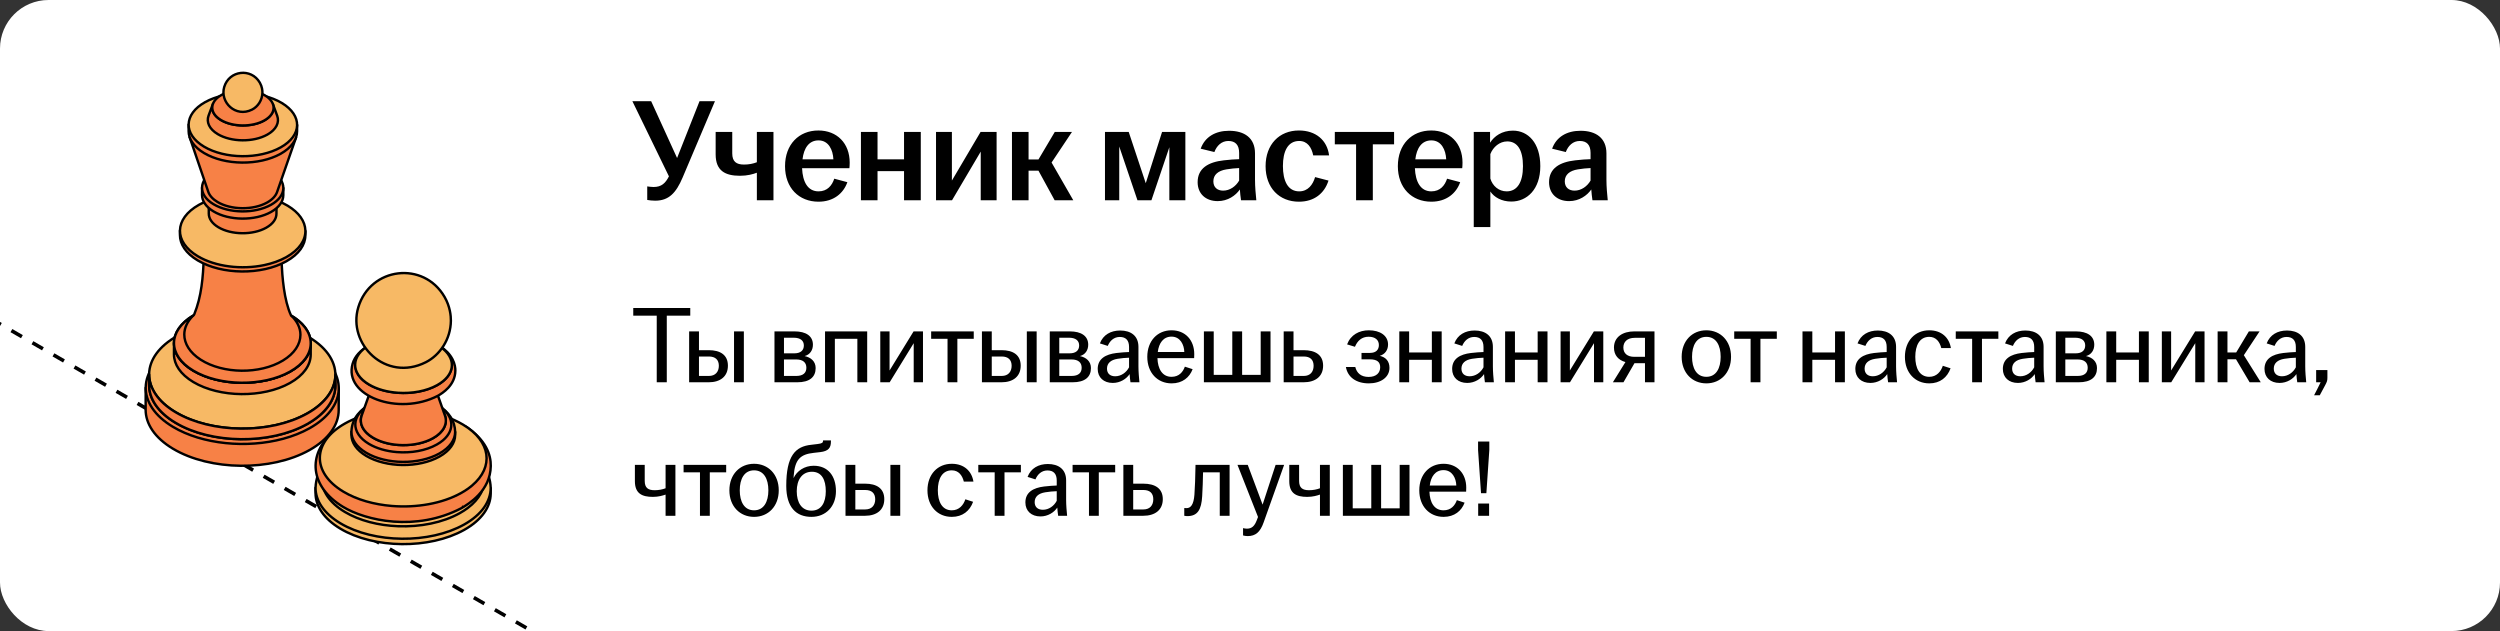 <?xml version="1.0" encoding="UTF-8"?> <svg xmlns="http://www.w3.org/2000/svg" width="412" height="104" viewBox="0 0 412 104" fill="none"><rect x="0" y="0" width="412" height="104" fill="#333333" stroke="none"/><g clip-path="url(#clip0_6485_13689)"><rect width="412" height="104" rx="8" fill="white"></rect><path d="M-63.938 16.484L167.001 149.817" stroke="black" stroke-width="0.6" stroke-linejoin="round" stroke-dasharray="2 2"></path><path d="M24.01 63.906L24 67.501C23.993 69.821 25.49 72.146 28.501 73.947C34.625 77.608 44.697 77.71 50.998 74.174C54.199 72.377 55.812 69.988 55.818 67.589L55.827 63.994L24.01 63.906Z" fill="#F78146" stroke="black" stroke-width="0.4" stroke-miterlimit="10" stroke-linejoin="round"></path><path d="M51.327 57.546L50.926 57.313C54.076 59.197 55.509 61.678 55.235 64.1C54.995 66.219 53.454 68.291 50.617 69.882C49.353 70.592 47.931 71.149 46.417 71.557C40.661 73.103 33.594 72.46 28.917 69.663C23.009 66.132 23.148 60.505 29.226 57.094L28.832 57.319C22.532 60.855 22.389 66.689 28.513 70.35C33.363 73.249 40.688 73.917 46.656 72.313C48.223 71.892 49.699 71.313 51.01 70.578C53.95 68.929 55.549 66.78 55.797 64.583C56.078 62.07 54.595 59.499 51.327 57.546Z" fill="#F78146" stroke="black" stroke-width="0.4" stroke-miterlimit="10" stroke-linejoin="round"></path><path d="M50.928 55.572C50.864 55.535 50.8 55.496 50.735 55.459L47.87 53.806C47.917 53.833 47.965 53.86 48.011 53.888L32.078 53.727L29.226 55.352C23.149 58.763 23.01 64.39 28.918 67.922C33.592 70.716 40.652 71.361 46.405 69.819C47.925 69.412 49.351 68.854 50.62 68.142C53.463 66.548 55.006 64.466 55.238 62.341C55.504 59.924 54.073 57.452 50.928 55.572Z" fill="#F7B965" stroke="black" stroke-width="0.4" stroke-miterlimit="10" stroke-linejoin="round"></path><path d="M50.624 68.143C44.547 71.554 34.831 71.455 28.922 67.924C26.018 66.188 24.574 63.944 24.58 61.707L24.574 63.449C24.568 65.686 26.011 67.93 28.917 69.666C34.825 73.198 44.539 73.296 50.618 69.885C53.707 68.152 55.262 65.846 55.269 63.535L55.274 61.792C55.268 64.105 53.712 66.411 50.624 68.143Z" fill="#F78146" stroke="black" stroke-width="0.4" stroke-miterlimit="10" stroke-linejoin="round"></path><path d="M47.794 61.249C43.332 63.753 36.198 63.682 31.861 61.089C29.729 59.813 28.669 58.166 28.673 56.523L28.668 58.392C28.663 60.035 29.723 61.682 31.855 62.957C36.192 65.549 43.326 65.622 47.789 63.118C50.055 61.845 51.198 60.153 51.202 58.455L51.208 56.587C51.203 58.284 50.061 59.978 47.794 61.249Z" fill="#F78146" stroke="black" stroke-width="0.4" stroke-miterlimit="10" stroke-linejoin="round"></path><path d="M47.965 51.993C46.804 49.492 46.518 45.673 46.395 43.048C46.371 42.339 46.353 41.613 46.356 40.828C46.353 41.789 45.708 42.745 44.426 43.465C41.903 44.88 37.87 44.839 35.417 43.374C34.21 42.653 33.611 41.722 33.614 40.793C33.613 41.372 33.592 41.895 33.576 42.433C33.479 45.616 33.207 48.89 32.011 51.803C31.988 51.852 31.958 51.885 31.93 51.942C29.78 53.202 28.676 54.868 28.672 56.52C28.668 58.163 29.727 59.81 31.86 61.086C36.197 63.679 43.331 63.751 47.792 61.247C50.06 59.974 51.202 58.281 51.206 56.584C51.213 54.592 49.705 53.017 47.965 51.993Z" fill="#F78146" stroke="black" stroke-width="0.4" stroke-miterlimit="10" stroke-linejoin="round"></path><path d="M29.656 38.027L29.654 38.725C29.651 40.232 30.622 41.743 32.578 42.912C36.557 45.291 43.099 45.357 47.193 43.059C49.273 41.892 50.32 40.339 50.324 38.782L50.326 38.084L29.656 38.027Z" fill="#F78146" stroke="black" stroke-width="0.4" stroke-miterlimit="10" stroke-linejoin="round"></path><path d="M47.403 33.9C46.403 33.303 45.242 32.851 43.998 32.547L42.169 32.098C42.843 32.263 43.472 32.508 44.013 32.831L36.103 32.752C36.624 32.46 37.219 32.237 37.852 32.086L36.021 32.523C34.851 32.803 33.753 33.212 32.789 33.753C28.697 36.049 28.604 39.84 32.582 42.217C35.513 43.969 39.834 44.467 43.543 43.69C44.87 43.412 46.118 42.97 47.197 42.366C49.335 41.166 50.381 39.558 50.325 37.958C50.274 36.492 49.303 35.035 47.403 33.9Z" fill="#F7B965" stroke="black" stroke-width="0.4" stroke-miterlimit="10" stroke-linejoin="round"></path><path d="M48.056 52.055C48.9 52.9 49.515 53.942 49.511 55.177C49.507 56.724 48.537 58.266 46.611 59.424C42.82 61.706 36.762 61.64 33.077 59.277C31.265 58.116 30.366 56.615 30.37 55.119C30.373 54.052 30.868 52.983 31.794 52.039C29.744 53.288 28.678 54.908 28.672 56.52C28.668 58.163 29.727 59.81 31.86 61.085C36.197 63.678 43.331 63.75 47.792 61.247C50.06 59.974 51.202 58.281 51.206 56.584C51.215 54.627 49.756 53.08 48.056 52.055Z" fill="#F78146" stroke="black" stroke-width="0.4" stroke-miterlimit="10" stroke-linejoin="round"></path><path d="M43.881 34.471C41.671 35.712 38.14 35.675 35.993 34.392C34.937 33.761 34.412 32.946 34.414 32.133L34.406 35.189C34.403 36.002 34.928 36.817 35.984 37.449C38.132 38.733 41.663 38.768 43.871 37.529C44.994 36.899 45.559 36.061 45.56 35.221L45.569 32.165C45.569 33.003 45.004 33.841 43.881 34.471Z" fill="#F78146" stroke="black" stroke-width="0.4" stroke-miterlimit="10" stroke-linejoin="round"></path><path d="M33.297 30.945L33.295 32.129C33.292 33.106 33.922 34.084 35.19 34.842C37.768 36.383 42.008 36.425 44.66 34.938C46.01 34.182 46.688 33.176 46.691 32.166L46.693 30.983L33.297 30.945Z" fill="#F78146" stroke="black" stroke-width="0.4" stroke-miterlimit="10" stroke-linejoin="round"></path><path d="M44.798 28.266C42.22 26.725 37.979 26.683 35.327 28.17C32.674 29.659 32.613 32.114 35.191 33.656C37.77 35.197 42.01 35.239 44.663 33.75C47.316 32.263 47.375 29.807 44.798 28.266Z" fill="#F78146" stroke="black" stroke-width="0.4" stroke-miterlimit="10" stroke-linejoin="round"></path><path d="M31.254 22.609L34.322 31.605C34.531 32.218 35.039 32.806 35.848 33.29C38.074 34.621 41.735 34.658 44.026 33.373C44.896 32.886 45.442 32.276 45.665 31.638L48.784 22.66L31.254 22.609Z" fill="#F78146" stroke="black" stroke-width="0.4" stroke-miterlimit="10" stroke-linejoin="round"></path><path d="M31.087 20.539L31.084 21.591C31.08 22.895 31.92 24.201 33.613 25.213C37.054 27.27 42.711 27.326 46.252 25.341C48.05 24.331 48.957 22.988 48.959 21.641L48.962 20.589L31.087 20.539Z" fill="#F78146" stroke="black" stroke-width="0.4" stroke-miterlimit="10" stroke-linejoin="round"></path><path d="M46.435 16.967C42.994 14.91 37.337 14.854 33.796 16.839C30.256 18.826 30.176 22.103 33.617 24.161C37.059 26.218 42.716 26.274 46.257 24.289C49.795 22.302 49.874 19.025 46.435 16.967Z" fill="#F7B965" stroke="black" stroke-width="0.4" stroke-miterlimit="10" stroke-linejoin="round"></path><path d="M45.683 19.083L44.973 17.148C45.322 18.1 44.847 19.13 43.553 19.855C41.553 20.978 38.353 20.945 36.41 19.784C35.185 19.051 34.749 18.046 35.094 17.121L34.373 19.051C33.978 20.11 34.477 21.261 35.879 22.101C38.105 23.431 41.766 23.468 44.057 22.183C45.537 21.352 46.083 20.172 45.683 19.083Z" fill="#F78146" stroke="black" stroke-width="0.4" stroke-miterlimit="10" stroke-linejoin="round"></path><path d="M43.656 15.718C41.713 14.555 38.513 14.523 36.513 15.645C34.512 16.768 34.467 18.62 36.412 19.782C38.355 20.945 41.554 20.977 43.555 19.854C45.556 18.732 45.601 16.88 43.656 15.718Z" fill="#F78146" stroke="black" stroke-width="0.4" stroke-miterlimit="10" stroke-linejoin="round"></path><path d="M43.247 15.238C43.25 14.919 43.197 14.284 42.82 13.627C41.395 11.154 37.776 11.588 36.953 14.329C36.203 16.822 38.814 19.438 41.545 18.06C42.489 17.584 43.236 16.508 43.247 15.238Z" fill="#F7B965" stroke="black" stroke-width="0.4" stroke-miterlimit="10" stroke-linejoin="round"></path><path d="M52.003 80.387L52 81.273C51.995 83.377 53.351 85.487 56.084 87.12C61.639 90.442 70.777 90.534 76.494 87.327C79.398 85.697 80.861 83.528 80.866 81.354L80.869 80.468L52.003 80.387Z" fill="#F7B965" stroke="black" stroke-width="0.4" stroke-miterlimit="10" stroke-linejoin="round"></path><path d="M76.362 73.677C74.317 72.435 71.831 71.689 69.24 71.387L57.004 73.449C54.106 75.009 52.1 77.347 52.002 80.385C51.997 82.49 53.353 84.599 56.086 86.232C61.641 89.553 70.779 89.646 76.496 86.438C79.4 84.808 80.863 82.64 80.868 80.378C80.759 77.683 79.243 75.428 76.362 73.677Z" fill="#F7B965" stroke="black" stroke-width="0.4" stroke-miterlimit="10" stroke-linejoin="round"></path><path d="M76.054 73.578C70.893 70.493 62.406 70.407 57.096 73.387C51.786 76.366 51.665 81.281 56.828 84.368C59.242 85.811 62.385 86.598 65.589 86.722C69.234 86.862 72.96 86.145 75.784 84.559C76.243 84.303 76.661 84.03 77.041 83.749C81.074 80.745 80.769 76.397 76.054 73.578ZM76.421 83.099C76.064 83.366 75.669 83.621 75.238 83.862C72.578 85.356 69.071 86.031 65.64 85.899C62.623 85.782 59.665 85.042 57.391 83.683C52.533 80.778 52.646 76.15 57.645 73.346C62.643 70.54 70.635 70.621 75.493 73.526C79.931 76.178 80.219 80.273 76.421 83.099Z" fill="#F7B965" stroke="black" stroke-width="0.4" stroke-miterlimit="10" stroke-linejoin="round"></path><path d="M76.636 70.219L54.889 71.216C50.627 74.88 51.041 80.197 56.528 83.526C60.244 85.781 68.514 87.695 76.068 83.731C77.243 83.035 80.819 80.915 80.879 76.799C80.908 74.992 80.134 72.471 76.636 70.219Z" fill="#F78146"></path><path d="M76.068 83.731C68.514 87.695 60.244 85.781 56.528 83.526C51.041 80.197 50.627 74.88 54.889 71.216L76.636 70.219C80.134 72.471 80.908 74.992 80.879 76.799C80.819 80.915 77.243 83.035 76.068 83.731ZM76.068 83.731C76.205 83.654 76.314 83.532 76.39 83.37" stroke="black" stroke-width="0.4" stroke-miterlimit="10" stroke-linejoin="round"></path><path d="M76.304 69.975C75.86 69.71 75.393 69.467 74.906 69.245L71.721 67.796C72.024 67.933 72.315 68.085 72.59 68.25L60.507 68.127C60.739 67.998 60.979 67.877 61.227 67.766L58.033 69.197C57.633 69.376 57.246 69.569 56.875 69.779C51.435 72.832 51.311 77.87 56.6 81.03C58.828 82.362 61.66 83.148 64.599 83.384C68.639 83.709 72.879 82.994 76.028 81.227C76.698 80.851 77.289 80.445 77.798 80.016C81.417 76.962 80.941 72.748 76.304 69.975Z" fill="#F7B965" stroke="black" stroke-width="0.4" stroke-miterlimit="10" stroke-linejoin="round"></path><path d="M57.919 71.144L57.918 71.662C57.914 72.908 58.718 74.157 60.336 75.123C63.625 77.09 69.035 77.145 72.419 75.246C74.138 74.282 75.003 72.996 75.008 71.71L75.009 71.193L57.919 71.144Z" fill="#F78146" stroke="black" stroke-width="0.4" stroke-miterlimit="10" stroke-linejoin="round"></path><path d="M72.189 66.808C72.139 66.781 60.952 66.668 60.952 66.668C59.58 67.427 57.976 68.804 57.918 71.147C57.913 72.393 58.719 73.641 60.336 74.609C63.625 76.574 69.035 76.63 72.419 74.731C74.139 73.766 75.005 72.482 75.009 71.171C74.965 69.377 74.017 67.909 72.189 66.808Z" fill="#F78146" stroke="black" stroke-width="0.4" stroke-miterlimit="10" stroke-linejoin="round"></path><path d="M72.139 66.782L71.491 66.482C73.855 67.895 74.098 70.044 72.253 71.602C71.993 71.821 71.693 72.029 71.351 72.219C69.745 73.121 67.582 73.486 65.522 73.32C64.024 73.199 62.581 72.799 61.444 72.12C58.748 70.508 58.811 67.939 61.585 66.383L60.952 66.671C57.819 68.429 57.747 71.329 60.794 73.15C62.076 73.916 63.707 74.369 65.399 74.505C67.725 74.692 70.167 74.281 71.981 73.262C72.368 73.046 72.707 72.811 73.001 72.565C75.083 70.805 74.81 68.378 72.139 66.782Z" fill="#F78146" stroke="black" stroke-width="0.4" stroke-miterlimit="10" stroke-linejoin="round"></path><path d="M73.333 68.497L71.426 63.086L61.549 63.059L59.611 68.459C59.155 69.732 59.763 71.112 61.447 72.118C64.144 73.731 68.578 73.775 71.353 72.219C73.13 71.221 73.794 69.809 73.333 68.497Z" fill="#F78146" stroke="black" stroke-width="0.4" stroke-miterlimit="10" stroke-linejoin="round"></path><path d="M74.578 59.219C73.692 57.504 71.8 56.414 69.604 55.898C70.557 56.134 71.447 56.48 72.215 56.938C75.283 58.772 75.212 61.696 72.056 63.467C68.899 65.239 63.852 65.188 60.783 63.352C57.819 61.581 57.814 58.803 60.659 57.018C59.429 57.739 58.474 58.696 58.111 59.943C56.567 65.243 65.653 68.637 72.198 65.206C72.895 64.79 75.011 63.53 75.041 61.08C75.045 60.652 74.969 59.98 74.578 59.219Z" fill="#F78146" stroke="black" stroke-width="0.4" stroke-miterlimit="10" stroke-linejoin="round"></path><path d="M72.215 56.937C69.147 55.103 64.1 55.052 60.943 56.822C57.786 58.595 57.713 61.517 60.783 63.351C62.117 64.149 63.828 64.61 65.593 64.73C67.885 64.885 70.271 64.466 72.056 63.465C72.422 63.259 72.746 63.039 73.03 62.806C75.185 61.03 74.927 58.557 72.215 56.937Z" fill="#F7B965" stroke="black" stroke-width="0.4" stroke-miterlimit="10" stroke-linejoin="round"></path><path d="M74.305 52.85C74.311 52.075 74.186 50.536 73.269 48.945C69.816 42.951 61.042 44.001 59.046 50.646C57.23 56.691 63.559 63.03 70.18 59.693C72.469 58.538 74.277 55.93 74.305 52.85Z" fill="#F7B965" stroke="black" stroke-width="0.4" stroke-miterlimit="10" stroke-linejoin="round"></path><path d="M107.984 33.072C107.528 33.072 107.048 33.024 106.664 32.952V30.72C107.024 30.768 107.36 30.816 107.72 30.816C109.016 30.816 109.664 30.192 110.24 29.064L104.216 16.68H107.312L111.584 26.04L115.28 16.68H117.824L112.496 29.256C111.416 31.8 110.216 33.072 107.984 33.072ZM124.731 28.464C124.107 28.704 123.171 28.968 121.947 28.968C119.523 28.968 117.939 28.152 117.939 25.44V21.744H120.675V25.272C120.675 26.64 121.347 27.12 122.619 27.12C123.411 27.12 124.131 26.976 124.731 26.736V21.744H127.467V33H124.731V28.464ZM134.894 33.24C131.654 33.24 129.374 30.96 129.374 27.384C129.374 23.808 131.654 21.504 134.87 21.504C137.918 21.504 140.03 23.592 140.03 26.808C140.03 27.192 140.006 27.48 139.982 27.72H132.182C132.278 29.976 133.118 31.536 134.894 31.536C136.358 31.536 137.126 30.552 137.486 29.448L139.646 30.024C138.998 31.872 137.366 33.24 134.894 33.24ZM132.254 26.256H137.342C137.27 24.696 136.55 23.136 134.894 23.136C133.31 23.136 132.47 24.408 132.254 26.256ZM141.881 33V21.744H144.617V26.256H148.985V21.744H151.745V33H148.985V28.2H144.617V33H141.881ZM154.256 33V21.744H156.872V29.76L161.6 21.744H164.24V33H161.624V24.984L156.896 33H154.256ZM166.772 33V21.744H169.508V26.28H171.14L173.828 21.744H176.66L173.3 26.784L176.876 33H173.804L171.14 28.128H169.508V33H166.772ZM182.1 33V21.744H186.012L188.82 30.192L191.508 21.744H195.348V33H192.708V24.264L189.756 33H187.452L184.452 24.144V33H182.1ZM200.682 33.144C198.69 33.144 197.37 31.92 197.37 30.024C197.37 27.72 199.146 26.712 201.666 26.424C202.602 26.304 203.514 26.256 204.21 26.232V25.2C204.21 23.88 203.586 23.232 202.434 23.232C201.306 23.232 200.514 24.024 200.13 25.056L197.874 24.504C198.57 22.56 200.298 21.552 202.554 21.552C205.074 21.552 206.826 22.728 206.826 25.272V29.616C206.826 30.816 206.946 32.016 207.042 33H204.522C204.45 32.472 204.354 31.776 204.33 31.224C203.634 32.232 202.338 33.144 200.682 33.144ZM199.962 29.88C199.962 30.864 200.61 31.416 201.57 31.416C202.674 31.416 203.658 30.72 204.21 29.76V27.696C203.538 27.72 202.866 27.792 202.122 27.912C200.754 28.128 199.962 28.8 199.962 29.88ZM214.065 33.24C210.825 33.24 208.569 30.96 208.569 27.384C208.569 23.808 210.825 21.504 214.065 21.504C216.849 21.504 218.721 23.112 219.033 25.608H216.417C216.153 24.288 215.457 23.232 214.113 23.232C212.217 23.232 211.425 24.96 211.425 27.36C211.425 29.784 212.217 31.536 214.113 31.536C215.553 31.536 216.369 30.432 216.729 29.184L218.937 29.76C218.265 31.872 216.585 33.24 214.065 33.24ZM223.481 33V23.784H219.977V21.744H229.745V23.784H226.241V33H223.481ZM235.886 33.24C232.646 33.24 230.366 30.96 230.366 27.384C230.366 23.808 232.646 21.504 235.862 21.504C238.91 21.504 241.022 23.592 241.022 26.808C241.022 27.192 240.998 27.48 240.974 27.72H233.174C233.27 29.976 234.11 31.536 235.886 31.536C237.35 31.536 238.118 30.552 238.478 29.448L240.638 30.024C239.99 31.872 238.358 33.24 235.886 33.24ZM233.246 26.256H238.334C238.262 24.696 237.542 23.136 235.886 23.136C234.302 23.136 233.462 24.408 233.246 26.256ZM242.874 37.416V21.744H245.562V23.52C246.258 22.44 247.506 21.528 249.33 21.528C251.826 21.528 253.842 23.544 253.842 27.384C253.842 31.224 251.634 33.216 249.066 33.216C247.458 33.216 246.234 32.496 245.61 31.56V37.416H242.874ZM245.61 29.424C245.97 30.648 247.002 31.536 248.298 31.536C250.002 31.536 250.986 30.096 250.986 27.384C250.986 24.648 250.026 23.304 248.394 23.304C247.146 23.304 246.066 24.216 245.61 25.392V29.424ZM258.596 33.144C256.604 33.144 255.284 31.92 255.284 30.024C255.284 27.72 257.06 26.712 259.58 26.424C260.516 26.304 261.428 26.256 262.124 26.232V25.2C262.124 23.88 261.5 23.232 260.348 23.232C259.22 23.232 258.428 24.024 258.044 25.056L255.788 24.504C256.484 22.56 258.212 21.552 260.468 21.552C262.988 21.552 264.74 22.728 264.74 25.272V29.616C264.74 30.816 264.86 32.016 264.956 33H262.436C262.364 32.472 262.268 31.776 262.244 31.224C261.548 32.232 260.252 33.144 258.596 33.144ZM257.876 29.88C257.876 30.864 258.524 31.416 259.484 31.416C260.588 31.416 261.572 30.72 262.124 29.76V27.696C261.452 27.72 260.78 27.792 260.036 27.912C258.668 28.128 257.876 28.8 257.876 29.88Z" fill="black"></path><path d="M108.23 63V52.02H104.36V50.76H113.756V52.02H109.886V63H108.23ZM113.57 63V54.612H115.19V57.708H116.792C118.718 57.708 119.96 58.5 119.96 60.264C119.96 62.028 118.718 63 116.792 63H113.57ZM115.19 61.956H116.828C117.908 61.956 118.466 61.254 118.466 60.282C118.466 59.31 117.908 58.752 116.828 58.752H115.19V61.956ZM120.968 63V54.612H122.588V63H120.968ZM127.633 63V54.612H130.927C132.817 54.612 133.969 55.368 133.969 56.808C133.969 57.69 133.501 58.446 132.601 58.68C133.627 58.896 134.419 59.544 134.419 60.66C134.419 62.118 133.447 63 131.395 63H127.633ZM129.199 61.956H131.233C132.385 61.956 132.889 61.416 132.889 60.606C132.889 59.76 132.349 59.238 131.215 59.238H129.199V61.956ZM129.199 58.23H130.909C131.953 58.23 132.475 57.726 132.475 56.934C132.475 56.16 131.935 55.656 130.801 55.656H129.199V58.23ZM135.965 63V54.612H142.913V63H141.293V55.836H137.585V63H135.965ZM145.07 63V54.612H146.6V61.056L150.56 54.612H152.108V63H150.578V56.556L146.618 63H145.07ZM156.154 63V55.836H153.454V54.612H160.474V55.836H157.774V63H156.154ZM161.822 63V54.612H163.442V57.708H165.044C166.97 57.708 168.212 58.5 168.212 60.264C168.212 62.028 166.97 63 165.044 63H161.822ZM163.442 61.956H165.08C166.16 61.956 166.718 61.254 166.718 60.282C166.718 59.31 166.16 58.752 165.08 58.752H163.442V61.956ZM169.22 63V54.612H170.84V63H169.22ZM173.002 63V54.612H176.296C178.186 54.612 179.338 55.368 179.338 56.808C179.338 57.69 178.87 58.446 177.97 58.68C178.996 58.896 179.788 59.544 179.788 60.66C179.788 62.118 178.816 63 176.764 63H173.002ZM174.568 61.956H176.602C177.754 61.956 178.258 61.416 178.258 60.606C178.258 59.76 177.718 59.238 176.584 59.238H174.568V61.956ZM174.568 58.23H176.278C177.322 58.23 177.844 57.726 177.844 56.934C177.844 56.16 177.304 55.656 176.17 55.656H174.568V58.23ZM183.386 63.108C181.892 63.108 180.902 62.208 180.902 60.804C180.902 59.112 182.216 58.392 183.98 58.176C184.736 58.086 185.51 58.032 186.068 58.014V57.186C186.068 56.07 185.528 55.53 184.538 55.53C183.566 55.53 182.9 56.178 182.558 57.006L181.262 56.592C181.802 55.17 183.062 54.468 184.61 54.468C186.338 54.468 187.616 55.314 187.616 57.168V60.372C187.616 61.29 187.706 62.244 187.778 63H186.302C186.248 62.604 186.176 62.082 186.158 61.65C185.636 62.442 184.61 63.108 183.386 63.108ZM182.432 60.75C182.432 61.56 182.954 62.01 183.782 62.01C184.754 62.01 185.618 61.398 186.068 60.534V58.95C185.456 58.968 184.844 59.022 184.178 59.13C183.044 59.31 182.432 59.868 182.432 60.75ZM193.087 63.18C190.747 63.18 189.073 61.434 189.073 58.806C189.073 56.178 190.747 54.432 193.069 54.432C195.355 54.432 196.813 56.07 196.813 58.356C196.813 58.662 196.813 58.86 196.795 59.022H190.747C190.801 60.786 191.539 62.1 193.069 62.1C194.311 62.1 194.959 61.29 195.265 60.426L196.543 60.84C196.039 62.19 194.869 63.18 193.087 63.18ZM190.801 58.014H195.175C195.139 56.808 194.509 55.476 193.069 55.476C191.719 55.476 190.981 56.538 190.801 58.014ZM198.402 63V54.612H200.022V61.776H203.082V54.612H204.702V61.776H207.762V54.612H209.382V63H198.402ZM211.551 63V54.612H213.171V57.708H214.827C216.789 57.708 218.049 58.5 218.049 60.264C218.049 62.028 216.789 63 214.827 63H211.551ZM213.171 61.956H214.863C215.943 61.956 216.483 61.254 216.483 60.282C216.483 59.31 215.943 58.752 214.863 58.752H213.171V61.956ZM225.583 63.18C223.477 63.18 222.091 62.136 221.803 60.48H223.351C223.603 61.506 224.323 62.118 225.547 62.118C226.825 62.118 227.455 61.434 227.455 60.516C227.455 59.706 226.987 59.22 225.781 59.22H224.377V58.158H225.781C226.789 58.158 227.239 57.618 227.239 56.862C227.239 56.052 226.663 55.494 225.547 55.494C224.413 55.494 223.693 56.178 223.297 57.15L222.001 56.754C222.595 55.17 223.999 54.432 225.583 54.432C227.419 54.432 228.751 55.296 228.751 56.772C228.751 57.654 228.283 58.374 227.383 58.644C228.373 58.86 228.985 59.526 228.985 60.624C228.985 62.172 227.545 63.18 225.583 63.18ZM230.605 63V54.612H232.225V58.086H235.969V54.612H237.589V63H235.969V59.292H232.225V63H230.605ZM241.798 63.108C240.304 63.108 239.314 62.208 239.314 60.804C239.314 59.112 240.628 58.392 242.392 58.176C243.148 58.086 243.922 58.032 244.48 58.014V57.186C244.48 56.07 243.94 55.53 242.95 55.53C241.978 55.53 241.312 56.178 240.97 57.006L239.674 56.592C240.214 55.17 241.474 54.468 243.022 54.468C244.75 54.468 246.028 55.314 246.028 57.168V60.372C246.028 61.29 246.118 62.244 246.19 63H244.714C244.66 62.604 244.588 62.082 244.57 61.65C244.048 62.442 243.022 63.108 241.798 63.108ZM240.844 60.75C240.844 61.56 241.366 62.01 242.194 62.01C243.166 62.01 244.03 61.398 244.48 60.534V58.95C243.868 58.968 243.256 59.022 242.59 59.13C241.456 59.31 240.844 59.868 240.844 60.75ZM248.043 63V54.612H249.663V58.086H253.407V54.612H255.027V63H253.407V59.292H249.663V63H248.043ZM257.184 63V54.612H258.714V61.056L262.674 54.612H264.222V63H262.692V56.556L258.732 63H257.184ZM271.093 63V59.85H269.365L267.547 63H265.801L267.871 59.67C266.719 59.346 265.981 58.554 265.981 57.276C265.981 55.53 267.439 54.612 269.329 54.612H272.659V63H271.093ZM267.529 57.276C267.529 58.212 268.159 58.806 269.347 58.806H271.093V55.674H269.401C268.177 55.674 267.529 56.34 267.529 57.276ZM281.207 63.18C278.867 63.18 277.139 61.434 277.139 58.806C277.139 56.178 278.867 54.432 281.207 54.432C283.547 54.432 285.275 56.178 285.275 58.806C285.275 61.434 283.547 63.18 281.207 63.18ZM278.849 58.806C278.849 60.678 279.587 62.1 281.207 62.1C282.827 62.1 283.565 60.678 283.565 58.806C283.565 56.934 282.827 55.512 281.207 55.512C279.587 55.512 278.849 56.934 278.849 58.806ZM288.499 63V55.836H285.799V54.612H292.819V55.836H290.119V63H288.499ZM297.051 63V54.612H298.671V58.086H302.415V54.612H304.035V63H302.415V59.292H298.671V63H297.051ZM308.243 63.108C306.749 63.108 305.759 62.208 305.759 60.804C305.759 59.112 307.073 58.392 308.837 58.176C309.593 58.086 310.367 58.032 310.925 58.014V57.186C310.925 56.07 310.385 55.53 309.395 55.53C308.423 55.53 307.757 56.178 307.415 57.006L306.119 56.592C306.659 55.17 307.919 54.468 309.467 54.468C311.195 54.468 312.473 55.314 312.473 57.168V60.372C312.473 61.29 312.563 62.244 312.635 63H311.159C311.105 62.604 311.033 62.082 311.015 61.65C310.493 62.442 309.467 63.108 308.243 63.108ZM307.289 60.75C307.289 61.56 307.811 62.01 308.639 62.01C309.611 62.01 310.475 61.398 310.925 60.534V58.95C310.313 58.968 309.701 59.022 309.035 59.13C307.901 59.31 307.289 59.868 307.289 60.75ZM317.944 63.18C315.604 63.18 313.93 61.434 313.93 58.806C313.93 56.178 315.604 54.432 317.944 54.432C319.996 54.432 321.238 55.674 321.508 57.366H319.924C319.672 56.34 319.06 55.512 317.944 55.512C316.342 55.512 315.64 56.934 315.64 58.806C315.64 60.678 316.342 62.1 317.944 62.1C319.168 62.1 319.87 61.218 320.176 60.282L321.454 60.696C320.914 62.19 319.726 63.18 317.944 63.18ZM325.009 63V55.836H322.309V54.612H329.329V55.836H326.629V63H325.009ZM332.554 63.108C331.06 63.108 330.07 62.208 330.07 60.804C330.07 59.112 331.384 58.392 333.148 58.176C333.904 58.086 334.678 58.032 335.236 58.014V57.186C335.236 56.07 334.696 55.53 333.706 55.53C332.734 55.53 332.068 56.178 331.726 57.006L330.43 56.592C330.97 55.17 332.23 54.468 333.778 54.468C335.506 54.468 336.784 55.314 336.784 57.168V60.372C336.784 61.29 336.874 62.244 336.946 63H335.47C335.416 62.604 335.344 62.082 335.326 61.65C334.804 62.442 333.778 63.108 332.554 63.108ZM331.6 60.75C331.6 61.56 332.122 62.01 332.95 62.01C333.922 62.01 334.786 61.398 335.236 60.534V58.95C334.624 58.968 334.012 59.022 333.346 59.13C332.212 59.31 331.6 59.868 331.6 60.75ZM338.799 63V54.612H342.093C343.983 54.612 345.135 55.368 345.135 56.808C345.135 57.69 344.667 58.446 343.767 58.68C344.793 58.896 345.585 59.544 345.585 60.66C345.585 62.118 344.613 63 342.561 63H338.799ZM340.365 61.956H342.399C343.551 61.956 344.055 61.416 344.055 60.606C344.055 59.76 343.515 59.238 342.381 59.238H340.365V61.956ZM340.365 58.23H342.075C343.119 58.23 343.641 57.726 343.641 56.934C343.641 56.16 343.101 55.656 341.967 55.656H340.365V58.23ZM347.131 63V54.612H348.751V58.086H352.495V54.612H354.115V63H352.495V59.292H348.751V63H347.131ZM356.271 63V54.612H357.801V61.056L361.761 54.612H363.309V63H361.779V56.556L357.819 63H356.271ZM365.465 63V54.612H367.085V58.086H368.525L370.613 54.612H372.377L369.785 58.536L372.575 63H370.739L368.489 59.202H367.085V63H365.465ZM375.673 63.108C374.179 63.108 373.189 62.208 373.189 60.804C373.189 59.112 374.503 58.392 376.267 58.176C377.023 58.086 377.797 58.032 378.355 58.014V57.186C378.355 56.07 377.815 55.53 376.825 55.53C375.853 55.53 375.187 56.178 374.845 57.006L373.549 56.592C374.089 55.17 375.349 54.468 376.897 54.468C378.625 54.468 379.903 55.314 379.903 57.168V60.372C379.903 61.29 379.993 62.244 380.065 63H378.589C378.535 62.604 378.463 62.082 378.445 61.65C377.923 62.442 376.897 63.108 375.673 63.108ZM374.719 60.75C374.719 61.56 375.241 62.01 376.069 62.01C377.041 62.01 377.905 61.398 378.355 60.534V58.95C377.743 58.968 377.131 59.022 376.465 59.13C375.331 59.31 374.719 59.868 374.719 60.75ZM381.36 65.142C381.738 64.422 382.098 63.72 382.44 63H381.702V60.984H383.556V62.262C383.556 62.766 383.466 62.946 383.196 63.468L382.296 65.142H381.36ZM109.688 81.508C109.22 81.67 108.518 81.886 107.582 81.886C105.8 81.886 104.63 81.328 104.63 79.294V76.612H106.25V79.258C106.25 80.392 106.808 80.788 107.888 80.788C108.554 80.788 109.184 80.662 109.688 80.464V76.612H111.308V85H109.688V81.508ZM115.355 85V77.836H112.655V76.612H119.675V77.836H116.975V85H115.355ZM124.27 85.18C121.93 85.18 120.202 83.434 120.202 80.806C120.202 78.178 121.93 76.432 124.27 76.432C126.61 76.432 128.338 78.178 128.338 80.806C128.338 83.434 126.61 85.18 124.27 85.18ZM121.912 80.806C121.912 82.678 122.65 84.1 124.27 84.1C125.89 84.1 126.628 82.678 126.628 80.806C126.628 78.934 125.89 77.512 124.27 77.512C122.65 77.512 121.912 78.934 121.912 80.806ZM133.733 85.18C131.213 85.18 129.575 83.614 129.575 80.068C129.575 75.118 131.069 73.57 133.697 73.3C134.039 73.264 134.507 73.21 134.741 73.174C135.479 73.084 135.641 72.958 135.641 72.634V72.58H136.937V72.778C136.937 73.804 136.523 74.344 135.191 74.506L134.093 74.632C131.933 74.866 130.997 75.676 130.799 78.43L130.781 78.79C131.321 77.62 132.563 76.756 134.093 76.756C136.433 76.756 137.765 78.412 137.765 80.95C137.765 83.488 136.073 85.18 133.733 85.18ZM131.303 80.95C131.303 82.822 132.113 84.154 133.733 84.154C135.353 84.154 136.091 82.822 136.091 80.95C136.091 79.078 135.425 77.746 133.805 77.746C132.185 77.746 131.303 79.078 131.303 80.95ZM139.34 85V76.612H140.96V79.708H142.562C144.488 79.708 145.73 80.5 145.73 82.264C145.73 84.028 144.488 85 142.562 85H139.34ZM140.96 83.956H142.598C143.678 83.956 144.236 83.254 144.236 82.282C144.236 81.31 143.678 80.752 142.598 80.752H140.96V83.956ZM146.738 85V76.612H148.358V85H146.738ZM156.858 85.18C154.518 85.18 152.844 83.434 152.844 80.806C152.844 78.178 154.518 76.432 156.858 76.432C158.91 76.432 160.152 77.674 160.422 79.366H158.838C158.586 78.34 157.974 77.512 156.858 77.512C155.256 77.512 154.554 78.934 154.554 80.806C154.554 82.678 155.256 84.1 156.858 84.1C158.082 84.1 158.784 83.218 159.09 82.282L160.368 82.696C159.828 84.19 158.64 85.18 156.858 85.18ZM163.923 85V77.836H161.223V76.612H168.243V77.836H165.543V85H163.923ZM171.468 85.108C169.974 85.108 168.984 84.208 168.984 82.804C168.984 81.112 170.298 80.392 172.062 80.176C172.818 80.086 173.592 80.032 174.15 80.014V79.186C174.15 78.07 173.61 77.53 172.62 77.53C171.648 77.53 170.982 78.178 170.64 79.006L169.344 78.592C169.884 77.17 171.144 76.468 172.692 76.468C174.42 76.468 175.698 77.314 175.698 79.168V82.372C175.698 83.29 175.788 84.244 175.86 85H174.384C174.33 84.604 174.258 84.082 174.24 83.65C173.718 84.442 172.692 85.108 171.468 85.108ZM170.514 82.75C170.514 83.56 171.036 84.01 171.864 84.01C172.836 84.01 173.7 83.398 174.15 82.534V80.95C173.538 80.968 172.926 81.022 172.26 81.13C171.126 81.31 170.514 81.868 170.514 82.75ZM179.462 85V77.836H176.762V76.612H183.782V77.836H181.082V85H179.462ZM185.131 85V76.612H186.751V79.708H188.407C190.369 79.708 191.629 80.5 191.629 82.264C191.629 84.028 190.369 85 188.407 85H185.131ZM186.751 83.956H188.443C189.523 83.956 190.063 83.254 190.063 82.282C190.063 81.31 189.523 80.752 188.443 80.752H186.751V83.956ZM195.689 85.054C195.527 85.054 195.365 85.036 195.167 85V83.722C195.275 83.74 195.401 83.74 195.545 83.74C196.229 83.74 196.715 83.182 196.841 81.526C196.931 80.302 196.985 78.7 197.021 76.612H202.637V85H201.017V77.836H198.263C198.245 79.132 198.191 80.554 198.119 81.778C197.993 83.992 197.363 85.054 195.689 85.054ZM205.611 88.348C205.341 88.348 205.035 88.294 204.855 88.24V87.034C204.999 87.07 205.251 87.124 205.485 87.124C206.313 87.124 206.763 86.674 207.123 85.72L207.321 85.198L203.937 76.612H205.629L208.077 83.164L210.219 76.612H211.623L208.239 86.116C207.681 87.682 206.925 88.348 205.611 88.348ZM217.53 81.508C217.062 81.67 216.36 81.886 215.424 81.886C213.642 81.886 212.472 81.328 212.472 79.294V76.612H214.092V79.258C214.092 80.392 214.65 80.788 215.73 80.788C216.396 80.788 217.026 80.662 217.53 80.464V76.612H219.15V85H217.53V81.508ZM221.307 85V76.612H222.927V83.776H225.987V76.612H227.607V83.776H230.667V76.612H232.287V85H221.307ZM237.911 85.18C235.571 85.18 233.897 83.434 233.897 80.806C233.897 78.178 235.571 76.432 237.893 76.432C240.179 76.432 241.637 78.07 241.637 80.356C241.637 80.662 241.637 80.86 241.619 81.022H235.571C235.625 82.786 236.363 84.1 237.893 84.1C239.135 84.1 239.783 83.29 240.089 82.426L241.367 82.84C240.863 84.19 239.693 85.18 237.911 85.18ZM235.625 80.014H239.999C239.963 78.808 239.333 77.476 237.893 77.476C236.543 77.476 235.805 78.538 235.625 80.014ZM244.072 81.274L243.586 74.164V72.76H245.44V74.164L244.954 81.274H244.072ZM243.604 85V82.984H245.404V85H243.604Z" fill="black"></path></g><defs><clipPath id="clip0_6485_13689"><rect width="412" height="104" rx="8" fill="white"></rect></clipPath></defs></svg> 